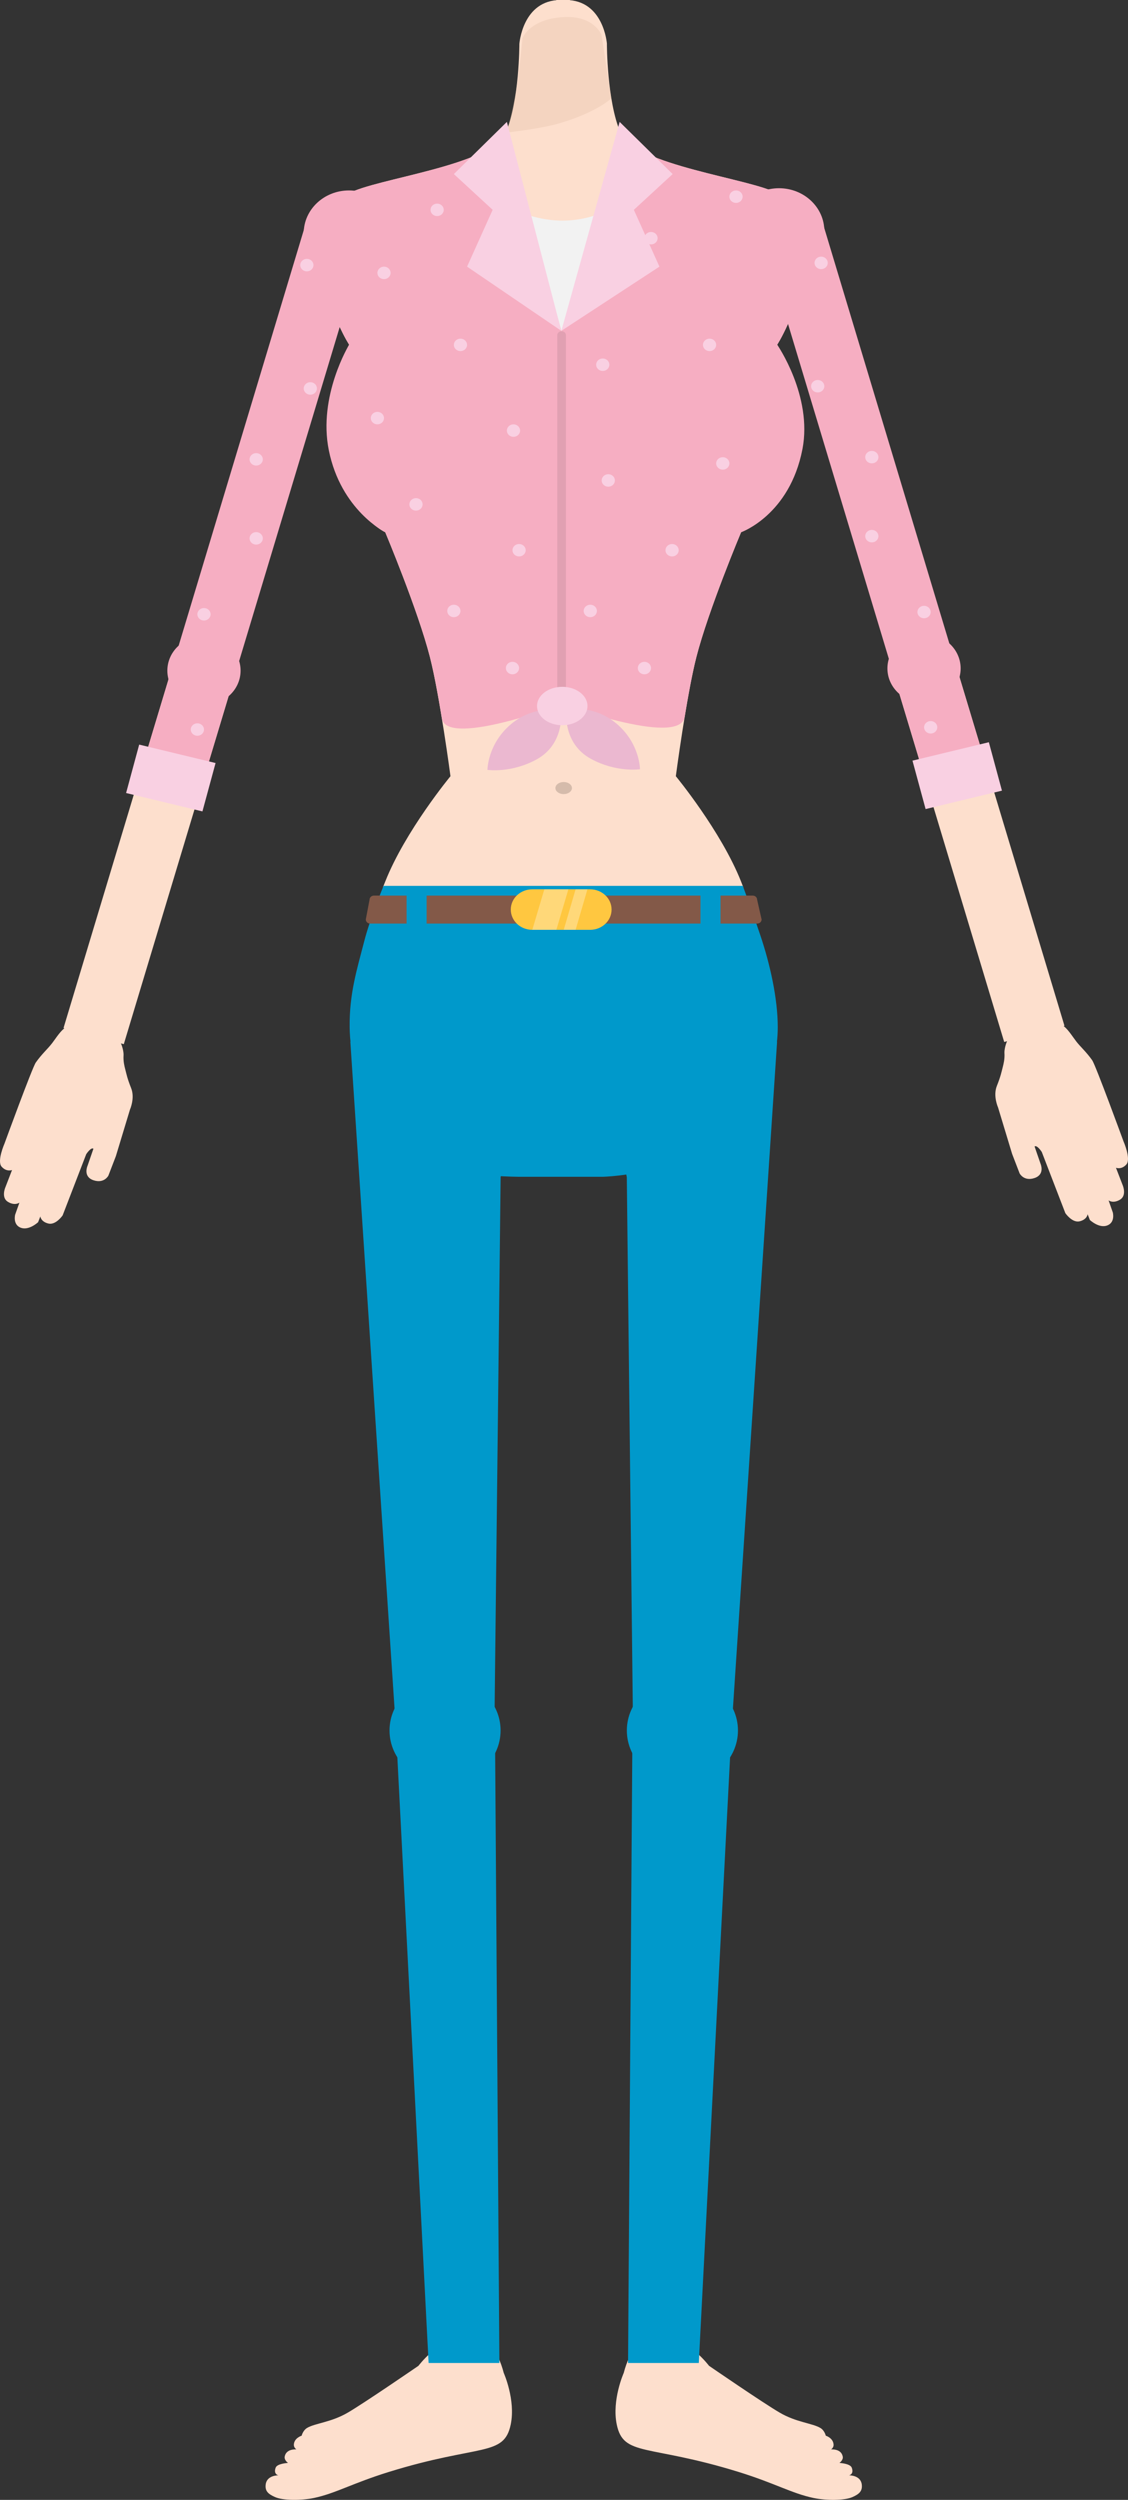 <svg width="28" height="62" viewBox="0 0 28 62" fill="none" xmlns="http://www.w3.org/2000/svg">
<rect x="0" y="0" width="28" height="62" fill="#333333" stroke="none"/>
<g clip-path="url(#clip0_320_42711)">
<path d="M10.387 58.675C10.387 58.675 10.882 58.016 11.448 57.98C12.078 57.94 12.352 58.268 12.504 58.851C12.504 58.851 12.803 59.519 12.678 60.129C12.511 60.938 11.906 60.609 9.65 61.308C8.752 61.586 8.331 61.839 7.797 61.952C7.47 62.02 7.026 62.019 6.824 61.929C6.66 61.856 6.575 61.784 6.595 61.619C6.623 61.384 6.911 61.391 6.911 61.391C6.911 61.391 6.781 61.368 6.843 61.201C6.881 61.097 7.149 61.084 7.149 61.084C7.149 61.084 7.049 61.014 7.067 60.924C7.108 60.723 7.357 60.749 7.357 60.749C7.357 60.749 7.291 60.703 7.294 60.633C7.3 60.465 7.488 60.408 7.488 60.408C7.488 60.408 7.518 60.278 7.624 60.215C7.825 60.097 8.218 60.078 8.63 59.838C9.04 59.6 10.387 58.675 10.387 58.675L10.387 58.675Z" fill="#FDDFCD"/>
<path d="M9.829 42.918L10.639 58.605H12.396L12.287 42.89L9.829 42.918Z" fill="#0099CB"/>
<path d="M9.669 42.918C9.669 43.636 10.286 44.218 11.047 44.218C11.809 44.218 12.426 43.636 12.426 42.918C12.426 42.2 11.809 41.618 11.047 41.618C10.286 41.618 9.669 42.2 9.669 42.918Z" fill="#0099CB"/>
<path d="M11.047 42.918H9.83L8.697 25.843C8.697 25.843 9.378 24.06 11.113 25.974C12.783 27.818 12.427 29.194 12.427 29.194L12.272 42.89L11.047 42.918Z" fill="#0099CB"/>
<path d="M17.6 58.675C17.6 58.675 17.104 58.016 16.538 57.98C15.908 57.94 15.635 58.268 15.483 58.851C15.483 58.851 15.184 59.519 15.309 60.129C15.476 60.938 16.081 60.61 18.336 61.308C19.234 61.586 19.656 61.84 20.19 61.952C20.516 62.02 20.96 62.019 21.162 61.93C21.326 61.856 21.411 61.785 21.392 61.62C21.364 61.384 21.075 61.391 21.075 61.391C21.075 61.391 21.205 61.368 21.143 61.202C21.105 61.097 20.837 61.084 20.837 61.084C20.837 61.084 20.938 61.014 20.919 60.924C20.879 60.723 20.63 60.75 20.63 60.75C20.63 60.75 20.695 60.704 20.692 60.634C20.686 60.465 20.498 60.408 20.498 60.408C20.498 60.408 20.469 60.278 20.363 60.216C20.161 60.097 19.768 60.078 19.357 59.838C18.947 59.6 17.6 58.675 17.6 58.675V58.675Z" fill="#FDDFCD"/>
<path d="M18.157 42.918L17.346 58.605H15.59L15.699 42.89L18.157 42.918Z" fill="#0099CB"/>
<path d="M18.318 42.918C18.318 43.636 17.701 44.218 16.939 44.218C16.178 44.218 15.56 43.636 15.56 42.918C15.56 42.2 16.178 41.618 16.939 41.618C17.7 41.618 18.318 42.2 18.318 42.918Z" fill="#0099CB"/>
<path d="M16.939 42.918H18.157L19.289 25.843C19.289 25.843 18.608 24.06 16.873 25.974C15.203 27.818 15.559 29.194 15.559 29.194L15.714 42.89L16.939 42.918Z" fill="#0099CB"/>
<path d="M14.165 21.413C14.165 21.521 14.043 21.608 13.89 21.608C13.738 21.608 13.615 21.521 13.615 21.413C13.615 21.305 13.738 21.218 13.89 21.218C14.043 21.218 14.165 21.305 14.165 21.413Z" fill="#DEB9A1"/>
<path d="M12.892 1.089C12.892 1.089 12.968 0 13.916 0H14.148V22.009H9.504C9.518 21.974 9.548 21.9 9.563 21.863C10.06 20.608 11.182 19.251 11.182 19.251C11.182 19.251 10.918 17.259 10.671 16.294C10.373 15.128 9.563 13.201 9.563 13.201C9.563 13.201 8.644 12.791 8.321 11.153C8.035 9.704 8.667 8.549 8.667 8.549C8.667 8.549 8.225 7.901 7.798 6.265C7.642 5.67 8.019 5.152 8.651 4.801C9.327 4.424 12.204 4.108 12.556 3.29C12.894 2.503 12.892 1.089 12.892 1.089V1.089Z" fill="#FDDFCD"/>
<path d="M15.066 1.089C15.066 1.089 14.99 0 14.042 0H13.81V22.009H18.452C18.439 21.974 18.41 21.899 18.395 21.863C17.897 20.608 16.776 19.251 16.776 19.251C16.776 19.251 17.039 17.259 17.286 16.294C17.585 15.128 18.395 13.201 18.395 13.201C18.395 13.201 19.261 12.64 19.584 11.002C19.871 9.553 19.291 8.549 19.291 8.549C19.291 8.549 19.733 7.901 20.16 6.265C20.315 5.67 19.939 5.152 19.307 4.801C18.63 4.424 15.754 4.108 15.402 3.29C15.064 2.503 15.065 1.089 15.065 1.089L15.066 1.089Z" fill="#FDDFCD"/>
<path opacity="0.3" d="M12.916 1.479L12.971 0.945C12.971 0.945 13.156 0.449 14.042 0.422C14.75 0.401 14.93 0.863 14.93 0.863L15.175 2.438C15.175 2.438 14.827 2.783 13.882 3.059C13.405 3.199 12.556 3.289 12.556 3.289C12.556 3.289 12.643 3.116 12.778 2.423C12.858 2.012 12.916 1.478 12.916 1.478V1.479Z" fill="#DEB9A1"/>
<path d="M18.438 21.971H9.521C9.521 21.971 9.195 22.75 9.043 23.337C8.858 24.053 8.671 24.642 8.679 25.473C8.682 25.784 8.73 26.272 8.91 26.768C9.15 27.43 9.482 27.826 9.776 28.059C10.352 28.518 10.853 28.877 11.552 29.056C12.105 29.198 13.017 29.186 13.017 29.186H14.954C14.954 29.186 15.598 29.175 16.323 28.962C16.964 28.775 17.175 28.666 17.703 28.312C17.99 28.119 18.521 27.735 18.834 27.215C19.198 26.611 19.306 25.955 19.306 25.473C19.306 24.763 19.113 23.905 18.873 23.195C18.633 22.485 18.438 21.971 18.438 21.971L18.438 21.971Z" fill="#0099CB"/>
<path d="M12.746 5.205C12.746 5.205 13.295 5.454 13.884 5.471C14.596 5.492 15.099 5.205 15.099 5.205L13.798 8.554L12.746 5.205Z" fill="#F2F2F2"/>
<path d="M14.043 8.591L14.148 17.394C14.148 17.394 11.092 18.572 10.969 17.816C10.88 17.276 10.775 16.695 10.672 16.294C10.373 15.128 9.563 13.2 9.563 13.2C9.563 13.2 8.461 12.654 8.162 11.166C7.89 9.818 8.667 8.548 8.667 8.548C8.667 8.548 8.225 7.9 7.798 6.264C7.642 5.67 8.019 5.151 8.651 4.8C9.327 4.424 12.204 4.107 12.556 3.289L14.043 8.591V8.591Z" fill="#F6AEC2"/>
<path d="M13.866 8.455L13.819 17.414C13.819 17.414 16.869 18.55 16.996 17.779C17.083 17.25 17.186 16.687 17.287 16.294C17.585 15.128 18.396 13.201 18.396 13.201C18.396 13.201 19.601 12.778 19.919 11.139C20.174 9.819 19.292 8.549 19.292 8.549C19.292 8.549 19.734 7.901 20.16 6.264C20.316 5.67 19.939 5.152 19.307 4.8C18.631 4.424 15.754 4.108 15.402 3.29L13.866 8.455L13.866 8.455Z" fill="#F6AEC2"/>
<path d="M11.43 15.152C11.43 15.238 11.356 15.307 11.265 15.307C11.175 15.307 11.102 15.238 11.102 15.152C11.102 15.067 11.175 14.998 11.265 14.998C11.356 14.998 11.43 15.067 11.43 15.152Z" fill="#F9D0E2"/>
<path d="M12.885 16.569C12.885 16.654 12.811 16.724 12.721 16.724C12.63 16.724 12.557 16.654 12.557 16.569C12.557 16.484 12.63 16.414 12.721 16.414C12.811 16.414 12.885 16.483 12.885 16.569Z" fill="#F9D0E2"/>
<path d="M13.049 13.647C13.049 13.732 12.975 13.801 12.885 13.801C12.794 13.801 12.721 13.732 12.721 13.647C12.721 13.561 12.794 13.492 12.885 13.492C12.975 13.492 13.049 13.561 13.049 13.647Z" fill="#F9D0E2"/>
<path d="M16.16 16.569C16.16 16.654 16.087 16.724 15.996 16.724C15.905 16.724 15.832 16.654 15.832 16.569C15.832 16.484 15.905 16.414 15.996 16.414C16.087 16.414 16.16 16.483 16.16 16.569Z" fill="#F9D0E2"/>
<path d="M14.817 15.152C14.817 15.238 14.743 15.307 14.652 15.307C14.562 15.307 14.488 15.238 14.488 15.152C14.488 15.067 14.562 14.998 14.652 14.998C14.743 14.998 14.817 15.067 14.817 15.152Z" fill="#F9D0E2"/>
<path d="M16.847 13.647C16.847 13.732 16.773 13.801 16.683 13.801C16.592 13.801 16.519 13.732 16.519 13.647C16.519 13.561 16.592 13.492 16.683 13.492C16.773 13.492 16.847 13.561 16.847 13.647Z" fill="#F9D0E2"/>
<path d="M15.263 11.916C15.263 12.002 15.19 12.071 15.099 12.071C15.008 12.071 14.935 12.002 14.935 11.916C14.935 11.831 15.008 11.761 15.099 11.761C15.19 11.761 15.263 11.831 15.263 11.916Z" fill="#F9D0E2"/>
<path d="M10.49 12.509C10.49 12.595 10.417 12.664 10.326 12.664C10.235 12.664 10.162 12.595 10.162 12.509C10.162 12.424 10.236 12.354 10.326 12.354C10.417 12.354 10.49 12.424 10.49 12.509Z" fill="#F9D0E2"/>
<path d="M12.91 10.679C12.91 10.765 12.837 10.834 12.746 10.834C12.655 10.834 12.582 10.765 12.582 10.679C12.582 10.594 12.655 10.524 12.746 10.524C12.836 10.524 12.91 10.594 12.91 10.679Z" fill="#F9D0E2"/>
<path d="M9.532 10.37C9.532 10.455 9.459 10.524 9.368 10.524C9.277 10.524 9.204 10.455 9.204 10.37C9.204 10.284 9.278 10.215 9.368 10.215C9.459 10.215 9.532 10.284 9.532 10.37Z" fill="#F9D0E2"/>
<path d="M11.594 8.554C11.594 8.639 11.52 8.708 11.43 8.708C11.339 8.708 11.266 8.639 11.266 8.554C11.266 8.468 11.339 8.399 11.43 8.399C11.52 8.399 11.594 8.468 11.594 8.554Z" fill="#F9D0E2"/>
<path d="M12.393 6.086C12.393 6.171 12.319 6.241 12.228 6.241C12.138 6.241 12.065 6.171 12.065 6.086C12.065 6.001 12.138 5.931 12.228 5.931C12.319 5.931 12.393 6 12.393 6.086Z" fill="#F9D0E2"/>
<path d="M9.696 6.768C9.696 6.854 9.623 6.923 9.532 6.923C9.441 6.923 9.368 6.854 9.368 6.768C9.368 6.683 9.442 6.613 9.532 6.613C9.623 6.613 9.696 6.683 9.696 6.768Z" fill="#F9D0E2"/>
<path d="M11.015 5.205C11.015 5.29 10.941 5.359 10.851 5.359C10.76 5.359 10.687 5.29 10.687 5.205C10.687 5.119 10.76 5.05 10.851 5.05C10.941 5.05 11.015 5.119 11.015 5.205Z" fill="#F9D0E2"/>
<path d="M15.126 9.045C15.126 9.131 15.053 9.2 14.962 9.2C14.871 9.2 14.798 9.131 14.798 9.045C14.798 8.96 14.871 8.891 14.962 8.891C15.052 8.891 15.126 8.96 15.126 9.045Z" fill="#F9D0E2"/>
<path d="M18.106 11.493C18.106 11.579 18.032 11.648 17.942 11.648C17.851 11.648 17.777 11.579 17.777 11.493C17.777 11.408 17.851 11.339 17.942 11.339C18.032 11.339 18.106 11.408 18.106 11.493Z" fill="#F9D0E2"/>
<path d="M17.777 8.554C17.777 8.639 17.704 8.708 17.613 8.708C17.522 8.708 17.449 8.639 17.449 8.554C17.449 8.468 17.523 8.399 17.613 8.399C17.704 8.399 17.777 8.468 17.777 8.554Z" fill="#F9D0E2"/>
<path d="M16.324 5.908C16.324 5.993 16.251 6.062 16.16 6.062C16.07 6.062 15.996 5.993 15.996 5.908C15.996 5.822 16.07 5.753 16.16 5.753C16.251 5.753 16.324 5.822 16.324 5.908Z" fill="#F9D0E2"/>
<path d="M18.434 4.878C18.434 4.963 18.36 5.033 18.27 5.033C18.179 5.033 18.105 4.963 18.105 4.878C18.105 4.793 18.179 4.723 18.27 4.723C18.36 4.723 18.434 4.792 18.434 4.878Z" fill="#F9D0E2"/>
<path d="M12.582 3.023L11.266 4.317L12.229 5.204L11.594 6.613L13.933 8.205L12.582 3.023Z" fill="#F9D0E2"/>
<path d="M15.381 3.023L16.697 4.317L15.734 5.204L16.369 6.613L13.934 8.205L15.381 3.023Z" fill="#F9D0E2"/>
<path opacity="0.1" d="M14.048 17.361C14.048 17.417 14 17.462 13.941 17.462C13.881 17.462 13.833 17.417 13.833 17.361V8.314C13.833 8.259 13.881 8.214 13.941 8.214C14 8.214 14.048 8.259 14.048 8.314V17.361Z" fill="#231F20"/>
<path d="M14.057 17.676C14.057 17.676 13.981 18.444 14.664 18.818C15.3 19.166 15.886 19.078 15.886 19.078C15.886 19.078 15.886 18.436 15.3 17.944C14.767 17.497 14.184 17.589 14.184 17.589L14.057 17.677V17.676Z" fill="#EBB8D0"/>
<path d="M13.928 17.692C13.928 17.692 14.004 18.46 13.321 18.834C12.685 19.182 12.1 19.094 12.1 19.094C12.1 19.094 12.1 18.452 12.685 17.96C13.219 17.513 13.802 17.605 13.802 17.605L13.928 17.693V17.692Z" fill="#EBB8D0"/>
<path d="M14.583 17.51C14.583 17.773 14.303 17.987 13.957 17.987C13.611 17.987 13.33 17.773 13.33 17.51C13.33 17.247 13.611 17.034 13.957 17.034C14.303 17.034 14.583 17.247 14.583 17.51Z" fill="#F9D0E2"/>
<path d="M18.905 22.804C18.905 22.86 18.857 22.906 18.796 22.906H9.189C9.129 22.906 9.08 22.86 9.08 22.804L9.173 22.314C9.173 22.258 9.222 22.212 9.282 22.212H18.686C18.746 22.212 18.794 22.258 18.794 22.314L18.905 22.804Z" fill="#835948"/>
<path d="M15.181 22.558C15.181 22.836 14.943 23.061 14.648 23.061H13.212C12.917 23.061 12.679 22.836 12.679 22.558C12.679 22.281 12.917 22.056 13.212 22.056H14.648C14.943 22.056 15.181 22.281 15.181 22.558Z" fill="#FFC740"/>
<g opacity="0.3">
<path d="M14.109 22.056H13.512L13.213 23.061H13.81L14.109 22.056Z" fill="white"/>
<path d="M14.582 22.056H14.288L13.993 23.061H14.288L14.582 22.056Z" fill="white"/>
</g>
<path d="M10.59 22.056H10.093V23.061H10.59V22.056Z" fill="#0099CB"/>
<path d="M17.885 22.056H17.388V23.061H17.885V22.056Z" fill="#0099CB"/>
<path opacity="0.4" d="M14.197 19.545C14.197 19.628 14.105 19.695 13.992 19.695C13.879 19.695 13.787 19.628 13.787 19.545C13.787 19.462 13.879 19.395 13.992 19.395C14.105 19.395 14.197 19.462 14.197 19.545Z" fill="#9A8479"/>
<path d="M1.293 25.873C1.179 26.021 1.042 26.135 0.889 26.351C0.802 26.473 0.112 28.361 0.112 28.361C0.112 28.361 -0.082 28.799 0.041 28.936C0.164 29.073 0.299 29.018 0.299 29.018L0.129 29.458C0.129 29.458 0.025 29.707 0.199 29.809C0.373 29.912 0.482 29.827 0.482 29.827L0.376 30.126C0.376 30.126 0.312 30.371 0.514 30.449C0.717 30.527 0.946 30.312 0.946 30.312L1.001 30.169C1.001 30.169 1.013 30.299 1.199 30.345C1.385 30.392 1.555 30.143 1.555 30.143L2.14 28.626C2.14 28.626 2.258 28.444 2.319 28.49L2.172 28.916C2.172 28.916 2.053 29.18 2.318 29.271C2.585 29.362 2.69 29.158 2.69 29.158L2.877 28.672L3.226 27.52C3.226 27.52 3.354 27.238 3.256 26.989C3.157 26.741 3.143 26.65 3.108 26.517C3.088 26.439 3.057 26.32 3.067 26.169C3.074 26.056 2.986 25.512 2.399 25.383C1.661 25.221 1.51 25.591 1.294 25.872L1.293 25.873Z" fill="#FDDFCD"/>
<path d="M3.073 25.897L1.577 25.496L4.299 16.464L5.833 16.741L3.073 25.897Z" fill="#FDDFCD"/>
<path d="M3.521 19.043L4.299 16.464L5.832 16.741L5.036 19.384L3.521 19.043Z" fill="#F6AEC2"/>
<path d="M3.455 18.467L3.13 19.668L5.025 20.124L5.351 18.924L3.455 18.467Z" fill="#F9D0E2"/>
<path d="M5.064 18.093C5.064 18.179 4.99 18.248 4.899 18.248C4.809 18.248 4.735 18.179 4.735 18.093C4.735 18.008 4.809 17.939 4.899 17.939C4.99 17.939 5.064 18.008 5.064 18.093Z" fill="#F9D0E2"/>
<path d="M7.539 5.784C7.539 6.37 8.043 6.845 8.664 6.845C9.285 6.845 9.789 6.37 9.789 5.784C9.789 5.198 9.285 4.723 8.664 4.723C8.043 4.723 7.539 5.198 7.539 5.784Z" fill="#F6AEC2"/>
<path d="M5.972 16.633C5.972 17.106 5.565 17.49 5.063 17.49C4.561 17.49 4.154 17.106 4.154 16.633C4.154 16.159 4.561 15.775 5.063 15.775C5.565 15.775 5.972 16.159 5.972 16.633Z" fill="#F6AEC2"/>
<path d="M4.299 16.464L7.618 5.449L9.114 5.85L5.832 16.741L4.299 16.464Z" fill="#F6AEC2"/>
<path d="M5.228 15.235C5.228 15.32 5.154 15.39 5.063 15.39C4.973 15.39 4.899 15.32 4.899 15.235C4.899 15.15 4.973 15.08 5.063 15.08C5.154 15.08 5.228 15.149 5.228 15.235Z" fill="#F9D0E2"/>
<path d="M6.524 13.352C6.524 13.438 6.45 13.507 6.359 13.507C6.269 13.507 6.195 13.438 6.195 13.352C6.195 13.267 6.269 13.197 6.359 13.197C6.45 13.197 6.524 13.267 6.524 13.352Z" fill="#F9D0E2"/>
<path d="M6.524 11.393C6.524 11.478 6.45 11.547 6.359 11.547C6.269 11.547 6.195 11.478 6.195 11.393C6.195 11.307 6.269 11.238 6.359 11.238C6.45 11.238 6.524 11.307 6.524 11.393Z" fill="#F9D0E2"/>
<path d="M7.867 9.634C7.867 9.719 7.794 9.789 7.703 9.789C7.612 9.789 7.539 9.719 7.539 9.634C7.539 9.549 7.613 9.479 7.703 9.479C7.794 9.479 7.867 9.548 7.867 9.634Z" fill="#F9D0E2"/>
<path d="M7.781 6.575C7.781 6.661 7.708 6.73 7.617 6.73C7.526 6.73 7.453 6.661 7.453 6.575C7.453 6.49 7.527 6.42 7.617 6.42C7.708 6.42 7.781 6.49 7.781 6.575Z" fill="#F9D0E2"/>
<path d="M26.706 25.817C26.82 25.966 26.958 26.079 27.111 26.295C27.197 26.417 27.888 28.306 27.888 28.306C27.888 28.306 28.082 28.744 27.959 28.881C27.835 29.018 27.701 28.962 27.701 28.962L27.871 29.402C27.871 29.402 27.975 29.651 27.801 29.754C27.627 29.857 27.518 29.771 27.518 29.771L27.623 30.071C27.623 30.071 27.688 30.315 27.485 30.393C27.282 30.472 27.053 30.257 27.053 30.257L26.998 30.114C26.998 30.114 26.987 30.244 26.801 30.29C26.615 30.336 26.445 30.088 26.445 30.088L25.86 28.571C25.86 28.571 25.742 28.388 25.681 28.434L25.828 28.86C25.828 28.86 25.948 29.125 25.682 29.216C25.416 29.307 25.31 29.103 25.31 29.103L25.123 28.617L24.774 27.465C24.774 27.465 24.646 27.183 24.744 26.934C24.843 26.686 24.857 26.595 24.892 26.462C24.912 26.383 24.943 26.265 24.933 26.114C24.926 26.001 25.014 25.457 25.601 25.328C26.339 25.165 26.49 25.536 26.707 25.817L26.706 25.817Z" fill="#FDDFCD"/>
<path d="M24.927 25.842L26.423 25.441L23.702 16.409L22.168 16.686L24.927 25.842Z" fill="#FDDFCD"/>
<path d="M24.479 18.988L23.701 16.409L22.168 16.686L22.964 19.328L24.479 18.988Z" fill="#F6AEC2"/>
<path d="M24.546 18.408L22.65 18.865L22.976 20.066L24.871 19.609L24.546 18.408Z" fill="#F9D0E2"/>
<path d="M22.938 18.038C22.938 18.123 23.011 18.193 23.102 18.193C23.192 18.193 23.266 18.123 23.266 18.038C23.266 17.953 23.192 17.883 23.102 17.883C23.011 17.883 22.938 17.953 22.938 18.038Z" fill="#F9D0E2"/>
<path d="M20.462 5.729C20.462 6.315 19.958 6.79 19.337 6.79C18.716 6.79 18.212 6.315 18.212 5.729C18.212 5.143 18.716 4.668 19.337 4.668C19.958 4.668 20.462 5.143 20.462 5.729Z" fill="#F6AEC2"/>
<path d="M22.028 16.578C22.028 17.051 22.436 17.435 22.938 17.435C23.439 17.435 23.846 17.051 23.846 16.578C23.846 16.104 23.439 15.72 22.938 15.72C22.436 15.72 22.028 16.104 22.028 16.578Z" fill="#F6AEC2"/>
<path d="M23.701 16.409L20.382 5.394L18.886 5.795L22.168 16.686L23.701 16.409Z" fill="#F6AEC2"/>
<path d="M22.773 15.18C22.773 15.265 22.847 15.334 22.938 15.334C23.028 15.334 23.102 15.265 23.102 15.18C23.102 15.094 23.028 15.025 22.938 15.025C22.847 15.025 22.773 15.094 22.773 15.18Z" fill="#F9D0E2"/>
<path d="M21.477 13.297C21.477 13.382 21.55 13.452 21.641 13.452C21.732 13.452 21.805 13.382 21.805 13.297C21.805 13.212 21.731 13.142 21.641 13.142C21.55 13.142 21.477 13.211 21.477 13.297Z" fill="#F9D0E2"/>
<path d="M21.477 11.338C21.477 11.423 21.55 11.492 21.641 11.492C21.732 11.492 21.805 11.423 21.805 11.338C21.805 11.252 21.731 11.183 21.641 11.183C21.55 11.183 21.477 11.252 21.477 11.338Z" fill="#F9D0E2"/>
<path d="M20.134 9.579C20.134 9.664 20.207 9.733 20.298 9.733C20.389 9.733 20.462 9.664 20.462 9.579C20.462 9.493 20.389 9.424 20.298 9.424C20.207 9.424 20.134 9.493 20.134 9.579Z" fill="#F9D0E2"/>
<path d="M20.219 6.52C20.219 6.605 20.292 6.675 20.383 6.675C20.474 6.675 20.547 6.605 20.547 6.52C20.547 6.435 20.474 6.365 20.383 6.365C20.292 6.365 20.219 6.434 20.219 6.52Z" fill="#F9D0E2"/>
</g>
<defs>
<clipPath id="clip0_320_42711">
<rect width="28" height="62" fill="white"/>
</clipPath>
</defs>
</svg>
